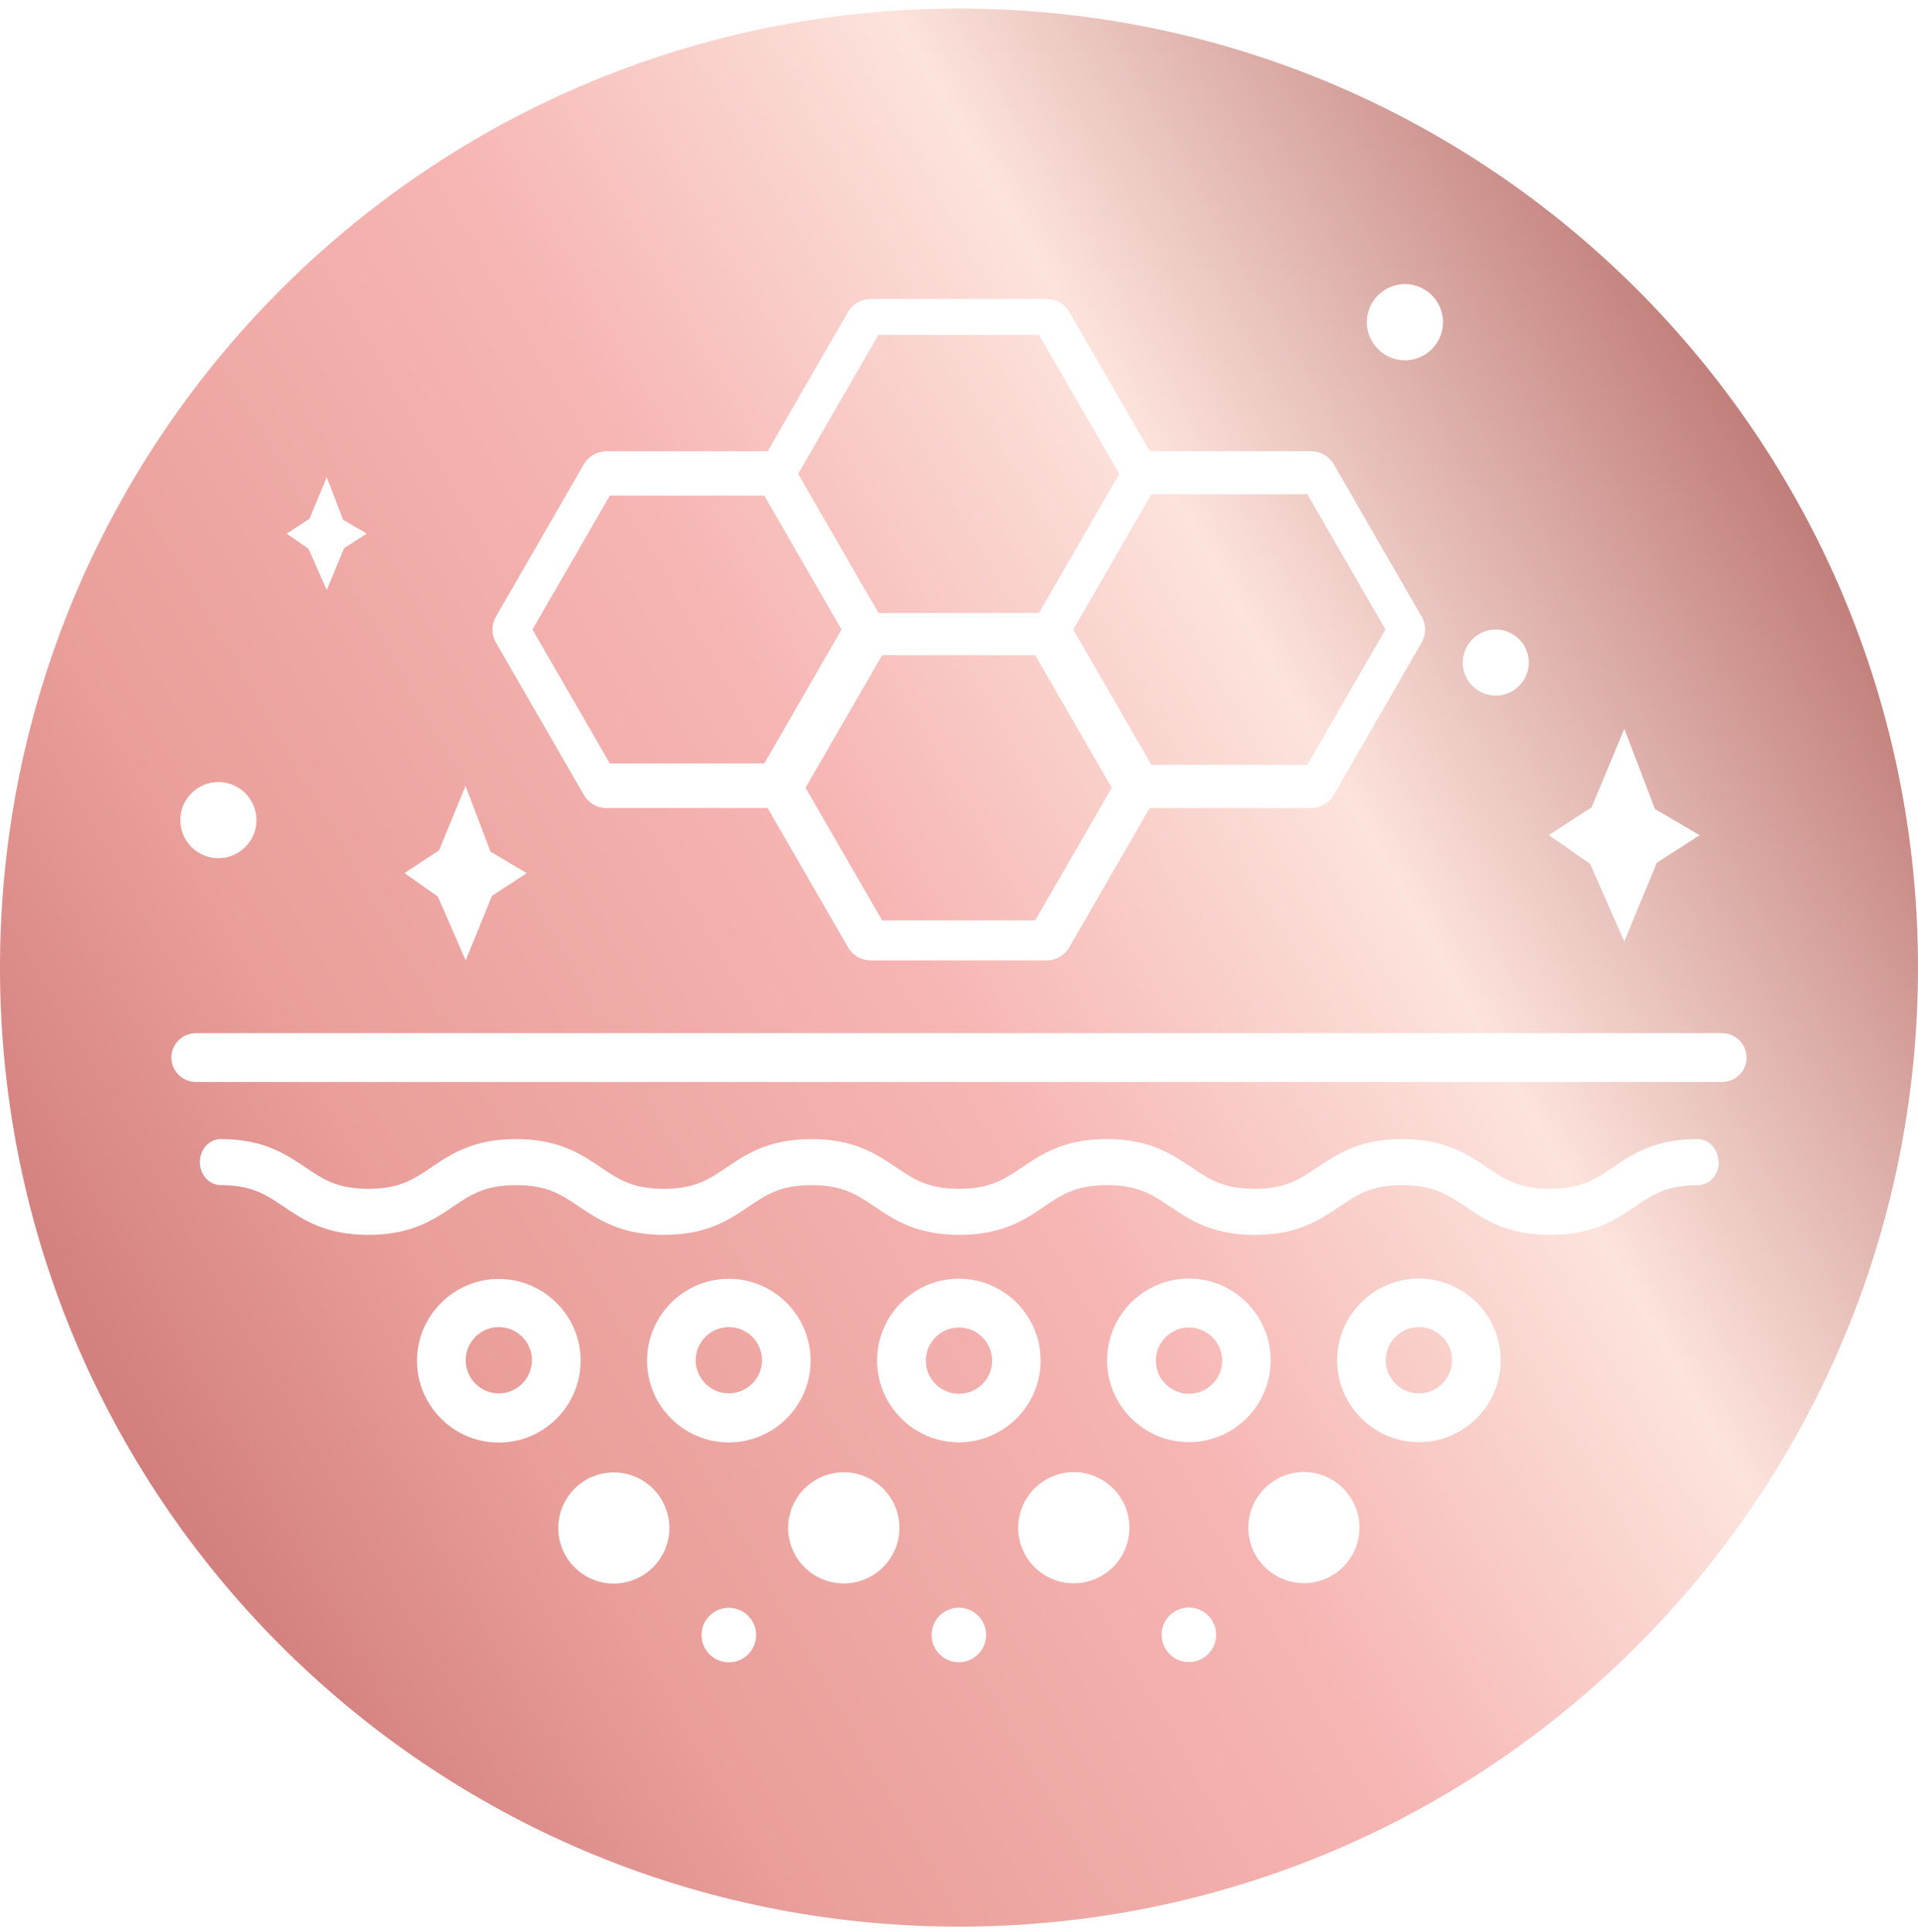 <svg width="140" height="141" viewBox="0 0 140 141" fill="none" xmlns="http://www.w3.org/2000/svg"><path d="M64.12 44.737 58.26 34.587 64.12 24.437H75.84l5.86 10.15-5.86 10.15H64.12zM64.39 47.817l-5.59 9.68L64.39 67.177H75.56L81.15 57.497l-5.59-9.68H64.39zm19.65 8H95.43L101.13 45.947 95.43 36.077H84.04L78.34 45.947l5.7 9.87zM55.79 55.717l5.64-9.77-5.64-9.77H44.51l-5.64 9.77 5.64 9.77H55.79zM70 96.887c-1.33.0-2.42 1.09-2.42 2.42.0 1.33 1.09 2.42 2.42 2.42s2.42-1.09 2.42-2.42c0-1.33-1.09-2.42-2.42-2.42zm16.79.0c-1.33.0-2.42 1.09-2.42 2.42C84.37 100.637 85.46 101.727 86.79 101.727 88.12 101.727 89.21 100.637 89.21 99.307 89.21 97.977 88.12 96.887 86.79 96.887zM140 70.617c0 38.66-31.34 70-70 70-38.66.0-70-31.33-70-69.99C0 31.967 31.34.627 70 .627S140 31.967 140 70.627V70.617zm-26.93-9.66L116.06 63.047l2.5 5.67 2.37-5.74 3.13-2.02L120.8 59.047l-2.24-5.85-2.38 5.72-3.12 2.03L113.07 60.957zm-6.3-12.6c0 1.33 1.08 2.41 2.41 2.41 1.33.0 2.41-1.08 2.41-2.41s-1.08-2.41-2.41-2.41C107.85 45.947 106.77 47.027 106.77 48.357zm-7-24.84c0 1.53 1.25 2.78 2.78 2.78s2.78-1.25 2.78-2.78c0-1.53-1.25-2.78-2.78-2.78s-2.78 1.25-2.78 2.78zM36.2 46.897l6.42 11.13C42.96 58.607 43.58 58.977 44.26 58.977H56.03l5.88 10.18C62.25 69.737 62.87 70.097 63.55 70.097H76.4C77.07 70.097 77.7 69.737 78.04 69.157l5.88-10.18H95.71C96.38 58.977 97.01 58.617 97.35 58.027l6.42-11.13C104.11 46.317 104.11 45.587 103.77 45.007l-6.42-11.13C97.01 33.297 96.39 32.937 95.71 32.937H83.92l-5.88-10.18C77.7 22.177 77.08 21.817 76.4 21.817H63.55C62.88 21.817 62.25 22.177 61.91 22.757l-5.88 10.18H44.26C43.59 32.937 42.96 33.297 42.62 33.877l-6.42 11.13C35.86 45.587 35.86 46.317 36.2 46.897zm-6.67 16.83L31.96 65.437l2.03 4.66L35.91 65.387 38.45 63.727 35.8 62.157l-1.82-4.8-1.93 4.7-2.53 1.67H29.53zm-8.6-24.78 1.59 1.11 1.33 3.01 1.26-3.05 1.66-1.07L25.04 37.937l-1.19-3.11L22.59 37.867l-1.66 1.08zm-7.77 20.91c0 1.53 1.25 2.78 2.78 2.78s2.78-1.25 2.78-2.78-1.25-2.78-2.78-2.78-2.78 1.25-2.78 2.78zm29.22 39.46C42.38 96.027 39.7 93.347 36.41 93.347 33.12 93.347 30.44 96.027 30.44 99.317 30.44 102.607 33.12 105.287 36.41 105.287 39.7 105.287 42.38 102.607 42.38 99.317zm6.48 12.21c0-2.24-1.82-4.06-4.06-4.06-2.24.0-4.05 1.82-4.05 4.06s1.82 4.05 4.05 4.05c2.23.0 4.06-1.82 4.06-4.05zm6.33 7.81C55.19 118.237 54.3 117.347 53.2 117.347 52.1 117.347 51.21 118.237 51.21 119.337 51.21 120.437 52.1 121.327 53.2 121.327 54.3 121.327 55.19 120.437 55.19 119.337zm3.98-20.03c0-3.29-2.68-5.97-5.97-5.97C49.91 93.337 47.23 96.017 47.23 99.307 47.23 102.597 49.91 105.277 53.2 105.277c3.29.0 5.97-2.68 5.97-5.97zm6.48 12.21c0-2.24-1.82-4.06-4.06-4.06-2.24.0-4.06 1.82-4.06 4.06.0 2.24 1.82 4.05 4.06 4.05 2.24.0 4.06-1.82 4.06-4.05zm6.33 7.81C71.98 118.227 71.09 117.337 69.99 117.337 68.89 117.337 68 118.227 68 119.327 68 120.427 68.89 121.317 69.99 121.317 71.09 121.317 71.98 120.427 71.98 119.327zM75.96 99.297C75.96 96.007 73.28 93.327 69.99 93.327 66.7 93.327 64.02 96.007 64.02 99.297 64.02 102.587 66.7 105.267 69.99 105.267 73.28 105.267 75.96 102.587 75.96 99.297zm6.48 12.21C82.44 109.267 80.62 107.447 78.38 107.447c-2.24.0-4.06 1.82-4.06 4.06.0 2.24 1.82 4.05 4.06 4.05C80.62 115.557 82.44 113.737 82.44 111.507zM88.77 119.317C88.77 118.217 87.88 117.327 86.78 117.327S84.79 118.217 84.79 119.317C84.79 120.417 85.68 121.307 86.78 121.307S88.77 120.417 88.77 119.317zm3.98-20.03C92.75 95.997 90.07 93.317 86.78 93.317 83.49 93.317 80.81 95.997 80.81 99.287 80.81 102.577 83.49 105.257 86.78 105.257 90.07 105.257 92.75 102.577 92.75 99.287zm6.48 12.21c0-2.24-1.82-4.06-4.05-4.06-2.23.0-4.06 1.82-4.06 4.06S92.94 115.547 95.18 115.547c2.24.0 4.05-1.82 4.05-4.05zm10.31-12.21C109.54 95.997 106.86 93.317 103.57 93.317 100.28 93.317 97.6 95.997 97.6 99.287 97.6 102.577 100.28 105.257 103.57 105.257 106.86 105.257 109.54 102.577 109.54 99.287zm15.89-14.47C125.43 83.897 124.75 83.137 123.91 83.137c-3.13.0-4.75 1.09-6.18 2.06C116.43 86.077 115.4 86.767 113.13 86.767 110.86 86.767 109.83 86.077 108.53 85.197 107.1 84.237 105.47 83.137 102.35 83.137 99.23 83.137 97.6 84.227 96.17 85.197 94.87 86.077 93.84 86.767 91.57 86.767 89.3 86.767 88.27 86.077 86.97 85.197 85.54 84.237 83.91 83.137 80.79 83.137 77.66 83.137 76.04 84.227 74.61 85.197 73.31 86.067 72.28 86.767 70.01 86.767 67.74 86.767 66.71 86.077 65.41 85.197 63.98 84.237 62.35 83.137 59.23 83.137c-3.12.0-4.75 1.09-6.18 2.06C51.75 86.077 50.72 86.767 48.45 86.767 46.18 86.767 45.15 86.077 43.85 85.197 42.42 84.237 40.79 83.137 37.67 83.137c-3.12.0-4.75 1.09-6.18 2.06C30.19 86.077 29.16 86.767 26.89 86.767S23.59 86.077 22.29 85.197C20.86 84.237 19.23 83.137 16.11 83.137c-.84.0-1.52.75-1.52 1.68C14.59 85.747 15.27 86.497 16.11 86.497 18.38 86.497 19.41 87.187 20.71 88.067 22.15 89.037 23.77 90.127 26.89 90.127S31.64 89.037 33.07 88.067C34.37 87.187 35.4 86.497 37.67 86.497 39.94 86.497 40.97 87.187 42.27 88.067 43.71 89.037 45.33 90.127 48.46 90.127S53.21 89.037 54.64 88.067C55.95 87.187 56.97 86.497 59.24 86.497 61.51 86.497 62.54 87.187 63.84 88.067 65.28 89.037 66.9 90.127 70.03 90.127 73.15 90.127 74.78 89.037 76.21 88.067 77.51 87.187 78.54 86.497 80.81 86.497S84.11 87.187 85.41 88.067C86.85 89.037 88.47 90.127 91.59 90.127 94.71 90.127 96.34 89.037 97.77 88.067 99.08 87.187 100.1 86.497 102.37 86.497 104.64 86.497 105.67 87.187 106.97 88.067 108.41 89.037 110.03 90.127 113.16 90.127 116.29 90.127 117.91 89.037 119.34 88.067 120.64 87.187 121.67 86.497 123.94 86.497 124.78 86.497 125.46 85.747 125.46 84.817H125.43zM127.48 77.187C127.48 76.207 126.68 75.407 125.69 75.407H14.3c-.99.0-1.79.8-1.79 1.78C12.51 78.167 13.31 78.967 14.3 78.967H125.7C126.69 78.967 127.49 78.167 127.49 77.187H127.48zm-23.91 19.67C102.24 96.857 101.15 97.947 101.15 99.277 101.15 100.607 102.24 101.697 103.57 101.697c1.33.0 2.42-1.09 2.42-2.42.0-1.33-1.09-2.42-2.42-2.42zm-50.37.0c-1.33.0-2.42 1.09-2.42 2.42.0 1.33 1.09 2.42 2.42 2.42C54.53 101.697 55.62 100.607 55.62 99.277c0-1.33-1.09-2.42-2.42-2.42zm-16.79.0C35.08 96.857 33.99 97.947 33.99 99.277 33.99 100.607 35.08 101.697 36.41 101.697c1.33.0 2.42-1.09 2.42-2.42.0-1.33-1.09-2.42-2.42-2.42z" fill="url(#paint0_linear_642_2150)"/><defs><linearGradient id="paint0_linear_642_2150" x1="9.37" y1="105.637" x2="130.63" y2="35.617" gradientUnits="userSpaceOnUse"><stop stop-color="#d27f7e"/><stop offset=".18" stop-color="#e99e99"/><stop offset=".48" stop-color="#f6b5b3"/><stop offset=".72" stop-color="#fce3dc"/><stop offset="1" stop-color="#c17e7a"/></linearGradient></defs></svg>